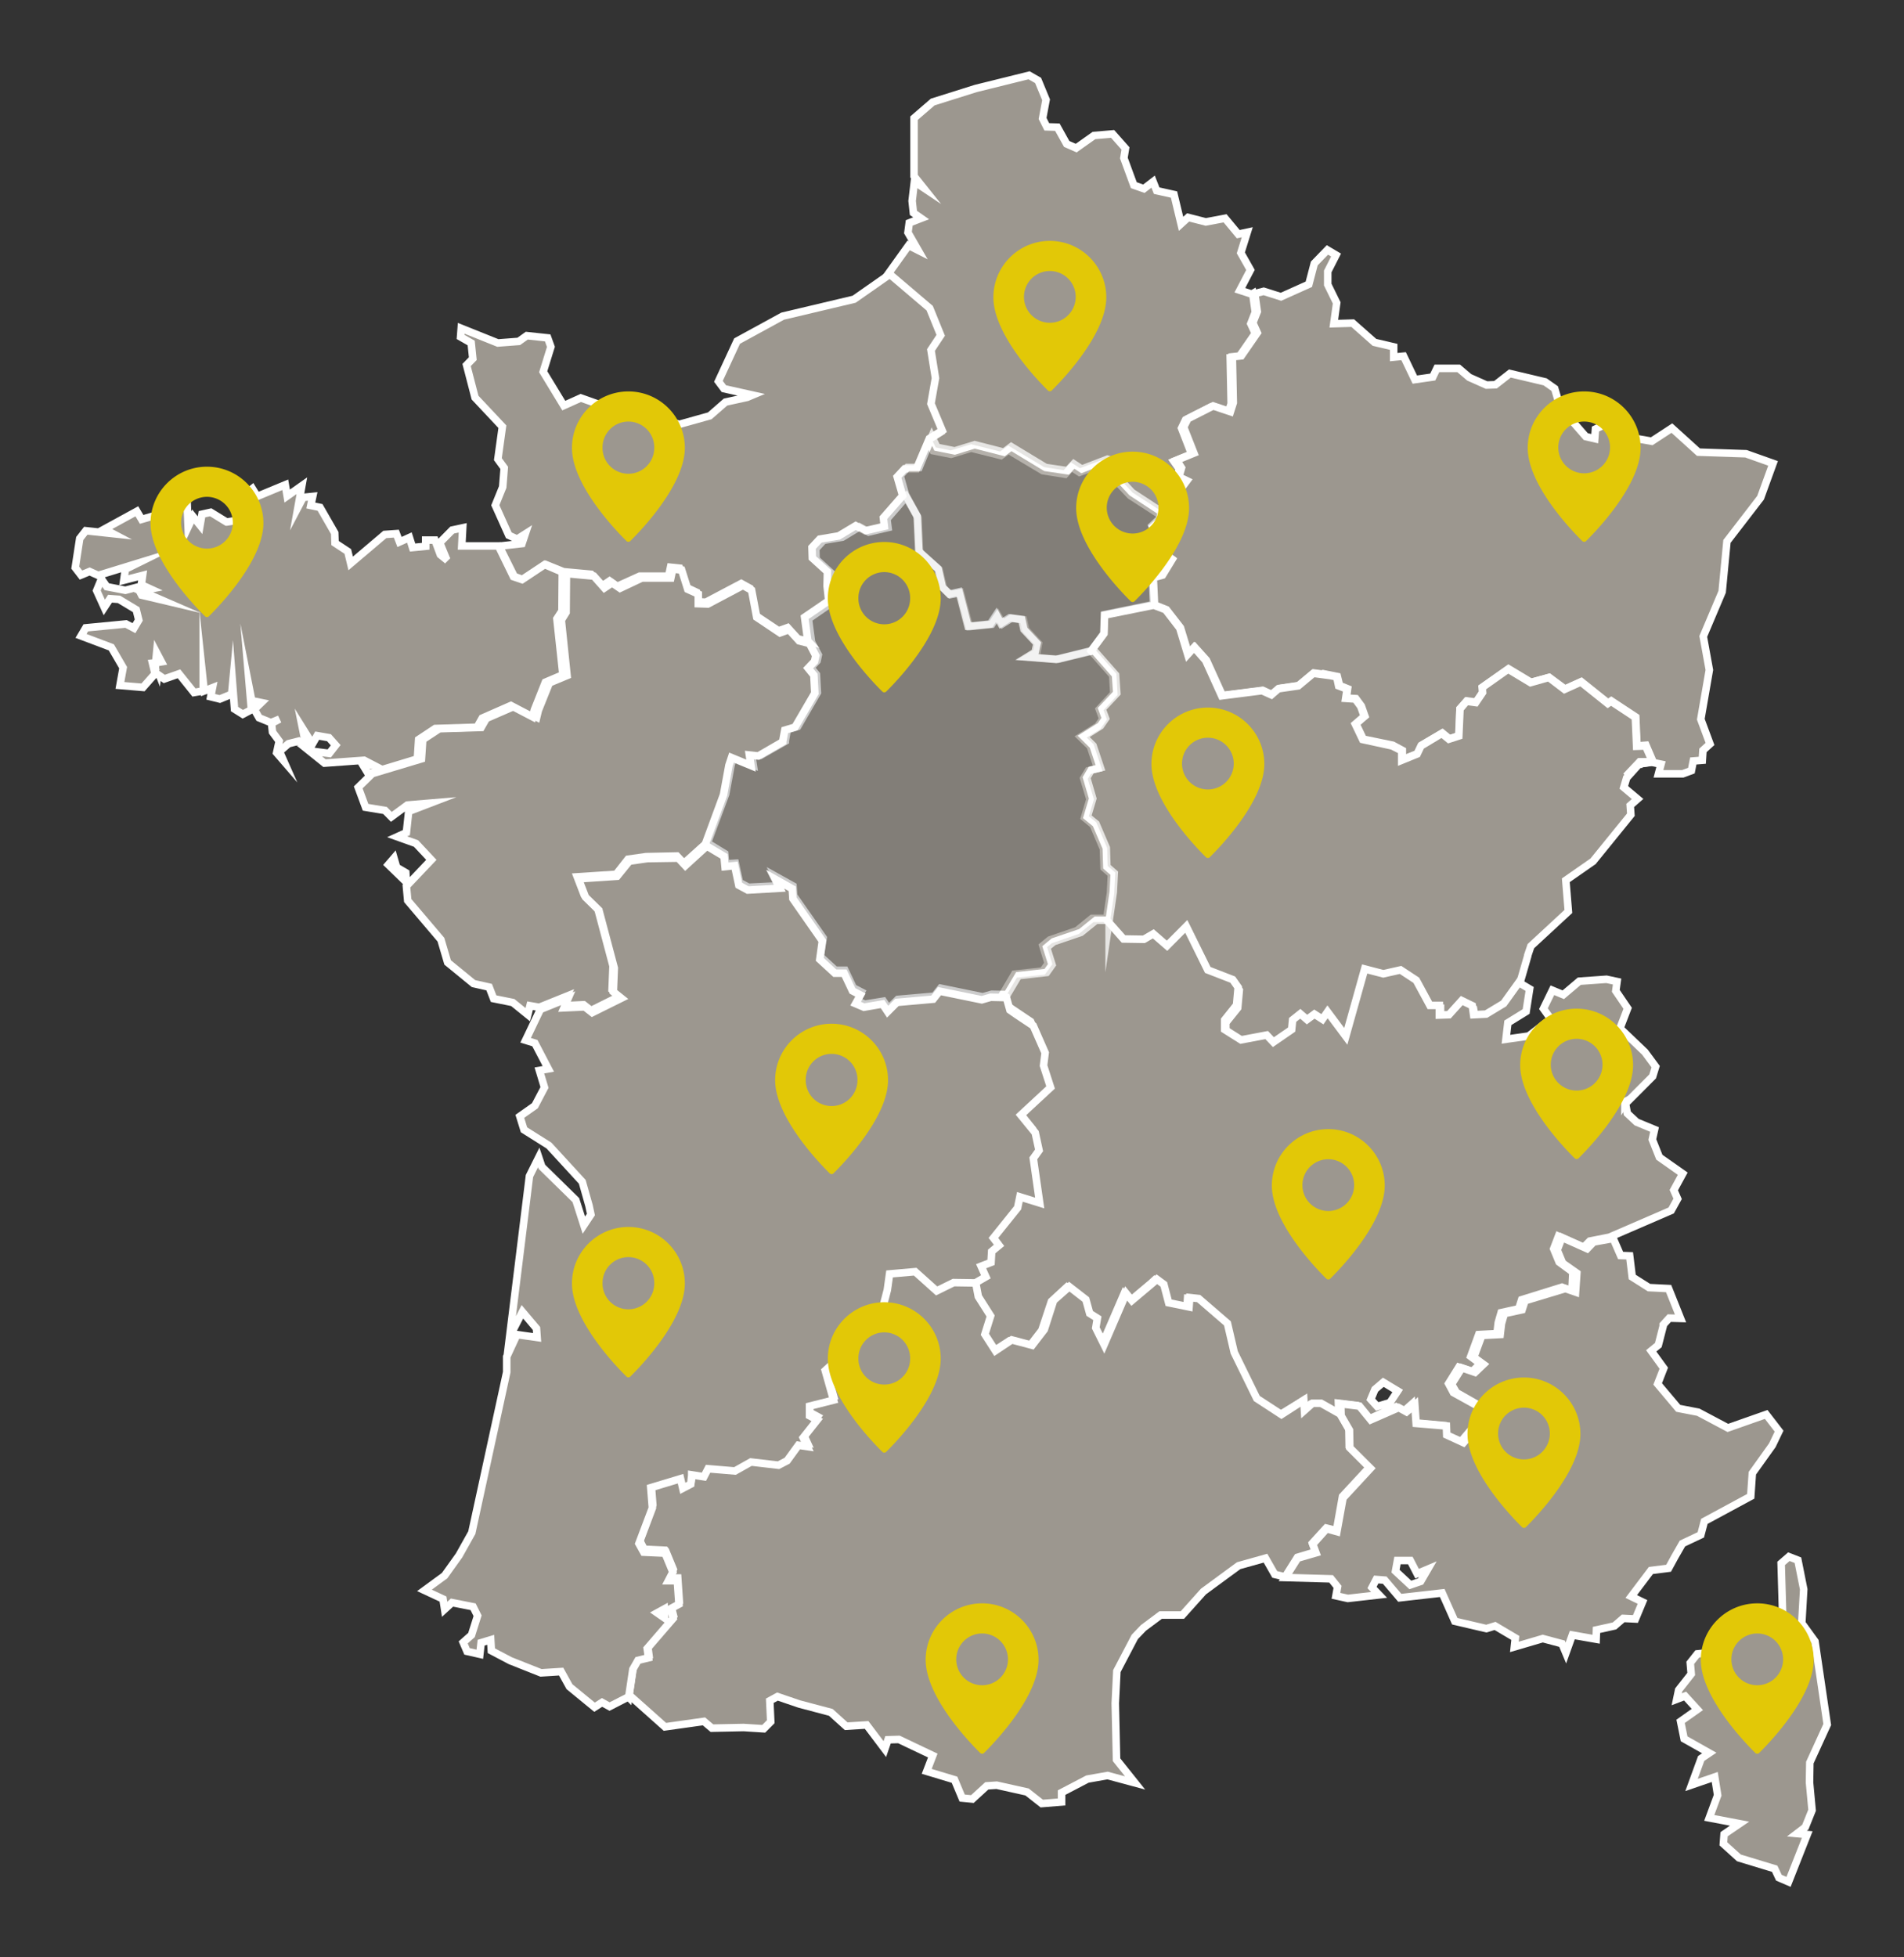 <svg xmlns="http://www.w3.org/2000/svg" width="253" height="260"><rect width="100%" height="100%" fill="#333333" stroke="none"/><g clip-path="url(#clip-5F2F9690-920F-4385-B010-D548E3228D96)"><path fill="#9c978f" d="M124.788 44.637l-1.28 1.97.597 3.768-.597 3.425L125 57.396l-1.706 1.07.706 1.414 2.368.47 2.69-.813 3.942.985 1-.728 4.579 2.74 2.946.466.854-.937 1.067.685 3.458-1.284 1.153.3.726 1.07-.256 1.242 1.665 1.755 3.97 2.569 3.245-4.4-1.067-.481.384-1.199-.724-1.027 2.346-.942L157 56.883l.535-1.113 3.373-1.713 2.306.77.384-1.198-.128-6.123 1.195-.128 2.135-3.083-.598-1.295.598-1.53-.342-2.47-.128.072-1.58-.514 1.41-2.698-1.281-2.269.854-2.74-1.196.257-1.75-2.108-2.562.481-2.348-.6-.94.857-.937-3.896-2.307-.514-.47-1.199-1.223.942-1.339-.47L149.338 21l.213-1.281-1.707-1.927-2.477.208L143 19.676l-1.262-.556-1.238-2.227-1.409-.043-.555-1.113.464-2.483-1.062-2.569-1.195-.685-7.087 1.755-5.721 1.799-2.477 2.14v7.707l1.196 1.499-1.153-.77-.299 2.568.17 1.584 1.026.718-1.58.61-.17 1.284L122 33.249l-1.268-.643L118 36.417 123.337 41z"/><path fill="none" stroke="#fff" stroke-miterlimit="20" d="M124.788 44.637v0l-1.28 1.97v0l.597 3.768v0l-.597 3.425v0L125 57.396v0l-1.706 1.07v0L124 59.88v0l2.368.47v0l2.69-.813v0l3.942.985v0l1-.728v0l4.579 2.74v0l2.946.466v0l.854-.937v0l1.067.685v0l3.458-1.284v0l1.153.3v0l.726 1.07v0l-.256 1.242v0l1.665 1.755v0l3.97 2.569v0l3.245-4.4v0l-1.067-.481v0l.384-1.199v0L156 61.293v0l2.346-.942v0L157 56.883v0l.535-1.113v0l3.373-1.713v0l2.306.77v0l.384-1.198v0l-.128-6.123v0l1.195-.128v0l2.135-3.083v0L166.202 43v0l.598-1.53v0l-.342-2.47v0l-.128.072v0l-1.58-.514v0l1.41-2.698v0l-1.281-2.269v0l.854-2.74v0l-1.196.257v0L162.787 29v0l-2.562.481v0l-2.348-.6v0l-.94.857v0L156 25.842v0l-2.307-.514v0l-.47-1.199v0l-1.223.942v0l-1.339-.47v0L149.338 21v0l.213-1.281v0l-1.707-1.927v0l-2.477.208v0L143 19.676v0l-1.262-.556v0l-1.238-2.227v0l-1.409-.043v0l-.555-1.113v0l.464-2.483v0l-1.062-2.569v0L136.743 10v0l-7.087 1.755v0l-5.721 1.799v0l-2.477 2.14v7.707l1.196 1.499v0l-1.153-.77v0l-.299 2.568v0l.17 1.584v0l1.026.718v0l-1.58.61v0l-.17 1.284v0L122 33.249v0l-1.268-.643v0L118 36.417v0L123.337 41v0z"/><path fill="#9c978f" d="M166.472 42.88l.596 1.323-2.127 3.07-1.191.128.128 6.099-.383 1.194-2.297-.767-3.361 1.705-.553 1.11 1.361 3.454-2.297.938.652 1.023-.354 1.195 1.063.511-3.233 4.35-.213.853L153.2 70l1.489 3.587 1.063.725-1.276 2.09-1.233.34.17 3.626L155 81l1.858 2.396 1.064 3.497.85-.893 1.532 1.703 2.127 4.691 5.36-.682 1.209.554 1-.81 2.598-.384 2-1.663 1.616.213v-.043l1.49.299.296 1.194 1.064.427-.17 1.236 1.276.086.724.98.468 1.323-1.192 1.023.979 2.047 3.913.806 1.277.687v1.237l2.042-.81.51-1.114 2.765-1.616.936.767 1.319-.426.089-3.582.932-1.024 1.233.17.936-1.364-.101-.64 3.462-2.43 2.978 1.79 2.425-.645 2.084 1.541 2.17-.98 3.573 2.857.425-.299 3.233 2.132.17 3.839 1.192-.09.935 2.18-1.647.213-.054.085 1.531-.213 1.234.255-.34 1.28h3.233l1.148-.426.248-1.28 1.199-.094.085-1.313.936-.853L226 95.55l1.135-6.55-.809-4.453 2.51-5.928.638-6.695 4.467-5.8 1.659-4.564-3.6-1.28-6.312-.212-3.53-3.199-2.68 1.749-2.936-.512-1.106.554L214.5 57l-1.276-.6L212 57l-.095 1.276-1.19-.276-3.404-3.903-.723-2.473-1.276-.896-4.68-1.109-1.914 1.493-1.191.042-2.297-1.023-1.404-1.194h-2.893l-.553 1.151-2.38.341-1.491-3.113-1.319.128V46.08l-2.552-.597-2.893-2.558-2.51.076.383-2.763-1.191-2.431v-1.749l1.106-2.175-1.149-.682-1.744 1.8-.723 2.763-3.701 1.663-2.297-.725-1.191.299.34 2.388z"/><path fill="none" stroke="#fff" stroke-miterlimit="20" d="M166.472 42.88v0l.596 1.323v0l-2.127 3.07v0l-1.191.128v0l.128 6.099v0l-.383 1.194v0l-2.297-.767v0l-3.361 1.705v0l-.553 1.11v0l1.361 3.454v0l-2.297.938v0l.652 1.023v0l-.354 1.195v0l1.063.511v0l-3.233 4.35v0l-.213.853v0L153.2 70v0l1.489 3.587v0l1.063.725v0l-1.276 2.09v0l-1.233.34v0l.17 3.626v0L155 81v0l1.858 2.396v0l1.064 3.497v0l.85-.893v0l1.532 1.703v0l2.127 4.691v0l5.36-.682v0l1.209.554v0l1-.81v0l2.598-.384v0l2-1.663v0l1.616.213v0-.043 0l1.49.299v0l.296 1.194v0l1.064.427v0l-.17 1.236v0l1.276.086v0l.724.98v0l.468 1.323v0l-1.192 1.023v0l.979 2.047v0l3.913.806v0l1.277.687v1.237l2.042-.81v0l.51-1.114v0l2.765-1.616v0l.936.767v0l1.319-.426v0l.089-3.582v0l.932-1.024v0l1.233.17v0l.936-1.364v0l-.101-.64v0l3.462-2.43v0l2.978 1.79v0l2.425-.645v0l2.084 1.541v0l2.17-.98v0l3.573 2.857v0l.425-.299v0l3.233 2.132v0l.17 3.839v0l1.192-.09v0l.935 2.18v0l-1.647.213v0l-.054.085v0l1.531-.213v0l1.234.255v0l-.34 1.28v0h3.233v0l1.148-.426v0l.248-1.28v0l1.199-.094v0l.085-1.313v0l.936-.853v0L226 95.55v0l1.135-6.55v0l-.809-4.453v0l2.51-5.928v0l.638-6.695v0l4.467-5.8v0l1.659-4.564v0l-3.6-1.28v0l-6.312-.212v0l-3.53-3.199v0l-2.68 1.749v0l-2.936-.512v0l-1.106.554v0L214.5 57v0l-1.276-.6v0L212 57v0l-.095 1.276v0l-1.19-.276v0l-3.404-3.903v0l-.723-2.473v0l-1.276-.896v0l-4.68-1.109v0l-1.914 1.493v0l-1.191.042v0l-2.297-1.023v0l-1.404-1.194v0h-2.893v0l-.553 1.151v0l-2.38.341v0l-1.491-3.113v0l-1.319.128v0-1.365 0l-2.552-.597v0l-2.893-2.558v0l-2.51.076v0l.383-2.763v0l-1.191-2.431v0-1.749 0l1.106-2.175v0l-1.149-.682v0L174.64 35v0l-.723 2.763v0l-3.701 1.663v0l-2.297-.725v0l-1.191.299v0l.34 2.388v0z"/><path fill="#9c978f" d="M219.6 101.233l-.937-2.135-1.192.043-.17-3.842-3.236-2.135-.426.3-3.576-2.861-2.172.982L205.805 90l-2.427.688-2.98-1.793-3.449 2.434L197 92l-.903 1.335-1.234-.17-.863 1.024-.16 3.586-1.319.427-.937-.769-2.767 1.665-.511 1.068-2.044.834v-1.261l-1.262-.64-3.932-.855-.98-2.049 1.193-1.024-.469-1.324-.724-.982-1.277-.085.189-1.238-1.126-.427-.255-1.195-1.49-.299v.043l-1.618-.214-2.001 1.665-2.64.385-.937.81-1.234-.554-5.365.683-2.129-4.696L158.672 86l-.851.932-1.065-3.501L154.883 81l-1.575-.6-6.557 1.323-.085 2.476L145 86.462l2.858 3.245.142 2.433-1.93 2.092.468 1.28-.681.982-2.257 1.409 1.277 1.238.98 2.946-1.235.299-.622 1.024.835 2.775-.724 2.433 1.15.94 1.362 3.201.085 2.519.98.854-.128 2.518-.56 3.8 2.433 2.69 2.725.042 1.235-.726 1.83 1.544 2.555-2.526 2.853 5.764 3.369 1.28.676 1.025-.213 2.348-1.576 1.964v1.28l2.172 1.366 3.406-.64.894.94 2.427-1.666.128-1.28 1.022-.855.894.812.979-.726 1.064.683.682-.982L179 138l2.494-8.89 2.506.64 2.262-.512 2.086 1.366 1.789 3.33h1.277v1.28l1.277-.043 1.703-1.878 1.405.707.201 1.171 1.63-.085 2.37-1.409 2-2.775-.112-.042L203 127v-.068l.42-1.238 4.982-4.61-.34-4.141 3.619-2.519 5.024-6.19-.085-1.234.979-.858-1.831-1.537.383-1.28.085-.086 1.533-1.707h.128l.042-.086z"/><path fill="none" stroke="#fff" stroke-miterlimit="20" d="M219.6 101.233v0l-.937-2.135v0l-1.192.043v0l-.17-3.842v0l-3.236-2.135v0l-.426.3v0l-3.576-2.861v0l-2.172.982v0L205.805 90v0l-2.427.688v0l-2.98-1.793v0l-3.449 2.434v0L197 92v0l-.903 1.335v0l-1.234-.17v0L194 94.188v0l-.16 3.586v0l-1.319.427v0l-.937-.769v0l-2.767 1.665v0l-.511 1.068v0l-2.044.834v0-1.261 0l-1.262-.64v0l-3.932-.855v0l-.98-2.049v0l1.193-1.024v0l-.469-1.324v0l-.724-.982v0l-1.277-.085v0l.189-1.238v0l-1.126-.427v0l-.255-1.195v0l-1.49-.299v.043l-1.618-.214v0l-2.001 1.665v0l-2.64.385v0l-.937.81v0l-1.234-.554v0l-5.365.683v0l-2.129-4.696v0L158.672 86v0l-.851.932v0l-1.065-3.501v0L154.883 81v0l-1.575-.6v0l-6.557 1.323v0l-.085 2.476v0L145 86.462v0l2.858 3.245v0L148 92.14v0l-1.93 2.092v0l.468 1.28v0l-.681.982v0l-2.257 1.409v0l1.277 1.238v0l.98 2.946v0l-1.235.299v0L144 103.41v0l.835 2.775v0l-.724 2.433v0l1.15.94v0l1.362 3.201v0l.085 2.519v0l.98.854v0l-.128 2.518v0l-.56 3.8v0l2.433 2.69v0l2.725.042v0l1.235-.726v0l1.83 1.544v0l2.555-2.526v0l2.853 5.764v0l3.369 1.28v0l.676 1.025v0l-.213 2.348v0l-1.576 1.964v1.28l2.172 1.366v0l3.406-.64v0l.894.94v0l2.427-1.666v0l.128-1.28v0l1.022-.855v0l.894.812v0l.979-.726v0l1.064.683v0l.682-.982v0L179 138v0l2.494-8.89v0l2.506.64v0l2.262-.512v0l2.086 1.366v0l1.789 3.33v0h1.277v1.28l1.277-.043v0l1.703-1.878v0l1.405.707v0l.201 1.171v0l1.63-.085v0l2.37-1.409v0l2-2.775v0l-.112-.042v0L203 127v0-.068 0l.42-1.238v0l4.982-4.61v0l-.34-4.141v0l3.619-2.519v0l5.024-6.19v0L216.62 107v0l.979-.858v0l-1.831-1.537v0l.383-1.28v0l.085-.086v0l1.533-1.707v0h.128v0l.042-.086v0z"/><path fill="#9c978f" d="M216.4 102.761l.041.04L218 101.2h-.123z"/><path fill="none" stroke="#fff" stroke-miterlimit="20" d="M216.4 102.761v0l.041.04v0L218 101.2v0h-.123v0z"/><path fill="#9c978f" d="M100.347 52.56L99.6 53l.8-.44z"/><path fill="none" stroke="#fff" stroke-miterlimit="20" d="M100.347 52.56v0L99.6 53v0l.8-.44v0z"/><path fill="#9c978f" d="M20.533 86.8l-.133 1.6.8-.155z"/><path fill="none" stroke="#fff" stroke-miterlimit="20" d="M20.533 86.8v0l-.133 1.6v0l.8-.155v0z"/><path fill="#9c978f" d="M20.4 87.653L21 89.2l.2-1.6z"/><path fill="none" stroke="#fff" stroke-miterlimit="20" d="M20.4 87.653v0L21 89.2v0l.2-1.6v0z"/><path fill="#9c978f" d="M69.488 77l3.034-2 2.35.95 3.674.339L80 77.859l1-.68 1 .722 3-1.358h3.842l.257-1.188 1.196.127.812 2.518 1.41.665v1.273l1.281.062 4.7-2.48 1.153.636.684 3.564 3.119 2.08 1.196-.425 1.35 1.486 1.384.339-.042-.043-.428-3.157 3.205-2.19-.214-1.951.043-1.91-2.008-1.824-.043-1.4 1.025-1.104 2.521-.424 2.264-1.358 1.24.679 2.563-.594-.128-1.146 2.563-2.928-.726-2.504.982-1.06h1.581l1.71-4.032 1.708-1.06-1.495-3.566.598-3.394-.598-3.734L125 44.547l-1.466-3.607-5.34-4.54-.086.127-4.614 3.225L104 42l-6.058 3.311-2.478 5.347.727.976 3.809.849-.605.254-.086.043-2.905.636-2.093 1.825-4.102 1.146-3.631-1.528-5.34-.552-4.06-1.442-2.264 1.018-2.734-4.498 1.025-3.31-.427-1.188L70 44.59l-1.067.764-2.777.212-4.87-1.952-.086 1.146 1.41.806.213 2.08-.823.848 1.123 4.328 3.631 3.862L66.156 61 67 62.158l-.203 2.546-.983 2.419 1.795 3.989 1.11.509 1.068-.68-.427 1.274-3.033.34 2.008 4.03z"/><path fill="none" stroke="#fff" stroke-miterlimit="20" d="M69.488 77v0l3.034-2v0l2.35.95v0l3.674.339v0L80 77.859v0l1-.68v0l1 .722v0l3-1.358v0h3.842v0l.257-1.188v0l1.196.127v0L91.107 78v0l1.41.665v1.273l1.281.062v0l4.7-2.48v0l1.153.636v0l.684 3.564v0l3.119 2.08v0l1.196-.425v0l1.35 1.486v0l1.384.339v0l-.042-.043v0L106.914 82v0l3.205-2.19v0l-.214-1.951v0l.043-1.91v0l-2.008-1.824v0l-.043-1.4v0l1.025-1.104v0l2.521-.424v0l2.264-1.358v0l1.24.679v0l2.563-.594v0l-.128-1.146v0l2.563-2.928v0l-.726-2.504v0l.982-1.06v0h1.581v0l1.71-4.032v0l1.708-1.06v0l-1.495-3.566v0l.598-3.394v0l-.598-3.734v0L125 44.547v0l-1.466-3.607v0l-5.34-4.54v0l-.086.127v0l-4.614 3.225v0L104 42v0l-6.058 3.311v0l-2.478 5.347v0l.727.976v0l3.809.849v0l-.605.254v0l-.086.043v0l-2.905.636v0l-2.093 1.825v0l-4.102 1.146v0l-3.631-1.528v0l-5.34-.552v0l-4.06-1.442v0l-2.264 1.018v0l-2.734-4.498v0l1.025-3.31v0l-.427-1.188v0L70 44.59v0l-1.067.764v0l-2.777.212v0l-4.87-1.952v0L61.2 44.76v0l1.41.806v0l.213 2.08v0l-.823.848v0l1.123 4.328v0l3.631 3.862v0L66.156 61v0L67 62.158v0l-.203 2.546v0l-.983 2.419v0l1.795 3.989v0l1.11.509v0l1.068-.68v0l-.427 1.274v0l-3.033.34v0l2.008 4.03v0z"/><path fill="#9c978f" d="M184.7 186.332l-1.7.514-.854-.942.553-1.328 1.107-.942 1.915 1.156zm12.768-51.611l-1.66.085-.17-1.199-1.405-.685-1.702 1.884-1.277.043v-1.285H190l-1.81-3.34-2.086-1.371-2.298.514-2.469-.643-2.511 8.952-2.426-3.255-.681.985-1.064-.685-.979.728-.894-.771-1.021.814-.128 1.285-2.426 1.67-.894-.942-3.404.642-2.171-1.37v-1.285l1.575-1.97.213-2.356-.724-1.028-3.32-1.285-2.851-5.782-2.554 2.57-1.83-1.585-1.247.728-2.711-.043-2.426-2.741h-1.745l-2 1.628-3.618 1.242-.937.77.724 2.36-.724 1-3.745.41-1.49 2.527h.043l.468 1.67c1.022.728 2.086 1.393 3.107 2.099l1.575 3.598-.213 1.696.936 2.93-3.958 3.683 1.915 2.387.511 2.324-.766 1.071.851 5.953-2.638-.856-.298 1.508-3.235 4 .766 1-.979.816-.085 1.456-1.328.514.647 1.413-1.404.801h-.043l.426 2.369 1.66 2.57-.767 2.441 1.405 2.184 2.17-1.413 2.724.685 1.618-2.098 1.277-3.855 2.042-1.883 2.245 1.754.48 1.842 1.02.643-.212 1.285 1.107 2.227 2.936-6.81.766.942 2.852-2.399.468-.428.936.685.647 2.442 2.716.557.085-1.242 1.199.128 3.823 3.298.894 3.855 2.98 6.125L170 188l3-1.84.08 1.328 1.064-.942h1.15L177.89 188l-.043-1.582 2.469.3 1.49 1.841 3.702-1.67 1.021.6 1.065-.943.212 2.454 4.001.373.043 1.2 2.213 1.027 1.787-2.099h1.022l.425-.128.086-2.013-4.257-2.36-.638-1.195 1.362-2.185 1.788.6 1.064-1.07-1.277-.943 1.064-2.913 2.426-.128.17-1.456.383-1.328 2.34-.514.384-1.2 5.363-1.668 1.319.512L209 169l-1.828-1.342-.724-1.756.638-1.67 3.32 1.498.851-.856 2.597-.514 8.214-3.555.851-1.542-.51-1.157 1.191-2.184-3.107-2.184-.936-2.356.298-1.328-2.384-.985-1.234-1.156-.237-1.285v-.086l.11-.043L219.6 143l.4-1.298-1.422-1.927-3.32-3.17 1.022-2.655-1.575-2.313.17-1.242-1.404-.3-3.618.257-2.128 1.799-1.447-.6-1.192 2.449.979 1.363-2.937 2.27-3.022.429.256-2.185 2.426-1.499.468-2.998-1.447-.857-2 2.784z"/><path fill="none" stroke="#fff" stroke-miterlimit="20" d="M184.7 186.332l-1.7.514-.854-.942.553-1.328 1.107-.942 1.915 1.156zm12.768-51.611l-1.66.085-.17-1.199-1.405-.685-1.702 1.884-1.277.043v-1.285H190l-1.81-3.34-2.086-1.371-2.298.514-2.469-.643-2.511 8.952-2.426-3.255-.681.985-1.064-.685-.979.728-.894-.771-1.021.814-.128 1.285-2.426 1.67-.894-.942-3.404.642-2.171-1.37v-1.285l1.575-1.97.213-2.356-.724-1.028-3.32-1.285-2.851-5.782-2.554 2.57-1.83-1.585-1.247.728-2.711-.043-2.426-2.741h-1.745l-2 1.628-3.618 1.242-.937.77.724 2.36-.724 1-3.745.41-1.49 2.527h.043l.468 1.67c1.022.728 2.086 1.393 3.107 2.099l1.575 3.598-.213 1.696.936 2.93-3.958 3.683 1.915 2.387.511 2.324-.766 1.071.851 5.953-2.638-.856-.298 1.508-3.235 4 .766 1-.979.816-.085 1.456-1.328.514.647 1.413-1.404.801h-.043l.426 2.369 1.66 2.57-.767 2.441 1.405 2.184 2.17-1.413 2.724.685 1.618-2.098 1.277-3.855 2.042-1.883 2.245 1.754.48 1.842 1.02.643-.212 1.285 1.107 2.227 2.936-6.81.766.942 2.852-2.399.468-.428.936.685.647 2.442 2.716.557.085-1.242 1.199.128 3.823 3.298.894 3.855 2.98 6.125L170 188l3-1.84.08 1.328 1.064-.942h1.15L177.89 188l-.043-1.582 2.469.3 1.49 1.841 3.702-1.67 1.021.6 1.065-.943.212 2.454 4.001.373.043 1.2 2.213 1.027 1.787-2.099h1.022l.425-.128.086-2.013-4.257-2.36-.638-1.195 1.362-2.185 1.788.6 1.064-1.07-1.277-.943 1.064-2.913 2.426-.128.17-1.456.383-1.328 2.34-.514.384-1.2 5.363-1.668 1.319.512L209 169l-1.828-1.342-.724-1.756.638-1.67 3.32 1.498.851-.856 2.597-.514 8.214-3.555.851-1.542-.51-1.157 1.191-2.184-3.107-2.184-.936-2.356.298-1.328-2.384-.985-1.234-1.156-.237-1.285v-.086l.11-.043L219.6 143l.4-1.298-1.422-1.927-3.32-3.17 1.022-2.655-1.575-2.313.17-1.242-1.404-.3-3.618.257-2.128 1.799-1.447-.6-1.192 2.449.979 1.363-2.937 2.27-3.022.429.256-2.185 2.426-1.499.468-2.998-1.447-.857-2 2.784z"/><path fill="#9c978f" d="M133.56 132h.08-.08z"/><path fill="none" stroke="#fff" stroke-miterlimit="20" d="M133.56 132v0h.08v0h-.08v0z"/><path fill="#9c978f" d="M220.72 176.12l.16-.24-.16.12z"/><path fill="none" stroke="#fff" stroke-miterlimit="20" d="M220.72 176.12v0l.16-.24v0l-.16.12v0z"/><path fill="#9c978f" d="M215.92 146.52l.16-.24-.16.08z"/><path fill="none" stroke="#fff" stroke-miterlimit="20" d="M215.92 146.52v0l.16-.24v0l-.16.08v0z"/><g opacity=".75"><path fill="#9c978f" d="M139.07 129.191l.725-1.02-.724-2.299.929-.766 3.629-1.234 2.002-1.617h1.747v.043l.553-3.787.128-2.511-.98-.851-.079-2.51-1.369-3.192-1.15-.936.724-2.426-.81-2.766.605-1.021 1.227-.298-.98-2.936L144 97.83l2.227-1.404.682-.98-.469-1.276 1.96-2.085-.17-2.425-2.855-3.234-4.77 1.148-3.877-.297 1.065-.639.207-1.149-1.698-1.83L136 82.34l-1.615-.212-1.15.723-.64-1.106-.809 1.191-2.94.298h-.042l-1.193-4.51-1.32.276-.938-.915-.553-2.383-2.599-2.298L122 68.81 120.412 66l-2.556 2.936.144 1.15-2.572.595-1.236-.681-2.257 1.362-2.514.425-1.022 1.107.042 1.404 2.003 1.83L110.4 78l.213 2-3.195 2.213.426 3.149.042.042.853 1.596-.17.787-.853.894.767.936.128 2.383L106 96.51l-1.393.426-.255 1.49v.042l-3.28 1.872-1.193-.127.213 1.404-2.599-1.064-.34 1.021-.725 3.915L94 112l2.3 1.404.128 1.362 1.278-.085.554 2.553 1.193.638 4.26-.212-.64-1.234 2.301 1.276.085 1.298 3.92 5.596-.38 2.468 2 1.83h1.276l1.108 2.34 1.065.553-.64 1.15 1.108.467 2.471-.404.682 1 1.235-1.234 4.857-.426.839-1.063 5.593 1.149 1.193-.34 2.045.042 1.49-2.511z"/><path fill="none" stroke="#fff" stroke-miterlimit="20" d="M139.07 129.191v0l.725-1.02v0l-.724-2.299v0l.929-.766v0l3.629-1.234v0l2.002-1.617v0h1.747v.043l.553-3.787v0l.128-2.511v0l-.98-.851v0l-.079-2.51v0l-1.369-3.192v0l-1.15-.936v0l.724-2.426v0l-.81-2.766v0l.605-1.021v0l1.227-.298v0l-.98-2.936v0L144 97.83v0l2.227-1.404v0l.682-.98v0l-.469-1.276v0l1.96-2.085v0l-.17-2.425v0l-2.855-3.234v0l-4.77 1.148v0l-3.877-.297v0l1.065-.639v0L138 85.49v0l-1.698-1.83v0L136 82.34v0l-1.615-.212v0l-1.15.723v0l-.64-1.106v0l-.809 1.191v0l-2.94.298v0h-.042v0l-1.193-4.51v0l-1.32.276v0l-.938-.915v0l-.553-2.383v0l-2.599-2.298v0L122 68.81v0L120.412 66v0l-2.556 2.936v0l.144 1.15v0l-2.572.595v0L114.192 70v0l-2.257 1.362v0l-2.514.425v0l-1.022 1.107v0l.042 1.404v0l2.003 1.83v0L110.4 78v0l.213 2v0l-3.195 2.213v0l.426 3.149v0l.042.042v0L108.74 87v0l-.17.787v0l-.853.894v0l.767.936v0l.128 2.383v0L106 96.51v0l-1.393.426v0l-.255 1.49v.042l-3.28 1.872v0l-1.193-.127v0l.213 1.404v0l-2.599-1.064v0l-.34 1.021v0l-.725 3.915v0L94 112v0l2.3 1.404v0l.128 1.362v0l1.278-.085v0l.554 2.553v0l1.193.638v0l4.26-.212v0l-.64-1.234v0l2.301 1.276v0l.085 1.298v0l3.92 5.596v0l-.38 2.468v0l2 1.83v0h1.276v0l1.108 2.34v0l1.065.553v0l-.64 1.15v0l1.108.467v0l2.471-.404v0l.682 1v0l1.235-1.234v0l4.857-.426v0l.839-1.063v0l5.593 1.149v0l1.193-.34v0l2.045.042v0l1.49-2.511v0z"/></g><g opacity=".75"><path fill="#9c978f" d="M122.09 73.231l2.574 2.33.55 2.439.928.927 1.308-.302 1.182 4.574h.042l2.912-.302.802-1.208.612 1.122 1.16-.734 1.604.216.296 1.337 1.73 1.856-.253 1.165-1.055.647 3.84.302L145 86.435l1.695-2.287.084-2.502 6.5-1.338-.169-3.668 1.224-.345 1.266-2.114-1.055-.734-1.477-3.581 1.055-.992.21-.874-3.924-2.578-1.646-1.77.237-1.25-.701-1.08-1.14-.322-3.418 1.315-1.055-.69-.844.906-2.913-.432-4.558-2.761-.97.733-3.883-.992-2.659.82-2.363-.475L123.82 58l-1.688 4.1h-1.561l-.97 1.078.717 2.546 1.561 2.848z"/><path fill="none" stroke="#fff" stroke-miterlimit="20" d="M122.09 73.231v0l2.574 2.33v0l.55 2.439v0l.928.927v0l1.308-.302v0l1.182 4.574v0h.042v0l2.912-.302v0l.802-1.208v0L133 82.81v0l1.16-.734v0l1.604.216v0l.296 1.337v0l1.73 1.856v0l-.253 1.165v0l-1.055.647v0l3.84.302v0L145 86.435v0l1.695-2.287v0l.084-2.502v0l6.5-1.338v0l-.169-3.668v0l1.224-.345v0l1.266-2.114v0l-1.055-.734v0l-1.477-3.581v0l1.055-.992v0l.21-.874v0l-3.924-2.578v0l-1.646-1.77v0l.237-1.25v0l-.701-1.08v0l-1.14-.322v0l-3.418 1.315v0l-1.055-.69v0l-.844.906v0l-2.913-.432v0l-4.558-2.761v0l-.97.733v0l-3.883-.992v0l-2.659.82v0l-2.363-.475v0L123.82 58v0l-1.688 4.1v0h-1.561v0l-.97 1.078v0l.717 2.546v0l1.561 2.848v0z"/></g><path fill="#9c978f" d="M240.787 240.485l-.342-3.696.042-2.633 2.313-5.055-1.627-11.044-1.756-2.422.257-4.502-.771-3.866-1.2-.467-1.027.892.214 7.391-3.683-.594-1.542 2.08-4.582 1.827-.343 1.19-1.2.127-.941 1.19.128 1.486-1.67 2.124-.257 1.232 1.113-.425 1.628 1.784-2.227 1.572.471 2.324 3.34 1.881-1.07.722-1.285 3.526 3.083-1.062.386 2.422-1.114 3.015 4.026.765-2.056 1.402-.095 1.274 2.066 1.87 4.753 1.443.557 1.19 1.285.552 2.484-6.287-1.37-.127 1.113-.85z"/><path fill="none" stroke="#fff" stroke-miterlimit="20" d="M240.787 240.485v0l-.342-3.696v0l.042-2.633v0l2.313-5.055v0l-1.627-11.044v0l-1.756-2.422v0l.257-4.502v0l-.771-3.866v0l-1.2-.467v0l-1.027.892v0l.214 7.391v0l-3.683-.594v0l-1.542 2.08v0l-4.582 1.827v0l-.343 1.19v0l-1.2.127v0l-.941 1.19v0l.128 1.486v0l-1.67 2.124v0l-.257 1.232v0l1.113-.425v0l1.628 1.784v0l-2.227 1.572v0l.471 2.324v0l3.34 1.881v0l-1.07.722v0l-1.285 3.526v0l3.083-1.062v0l.386 2.422v0l-1.114 3.015v0l4.026.765v0l-2.056 1.402v0l-.095 1.274v0l2.066 1.87v0l4.753 1.443v0l.557 1.19v0l1.285.552v0l2.484-6.287v0l-1.37-.127v0l1.113-.85v0z"/><path fill="#9c978f" d="M53.921 115.936l-1.22-.711-.353-1.225-.748.87 2.4 2.33z"/><path fill="none" stroke="#fff" stroke-miterlimit="20" d="M53.921 115.936v0l-1.22-.711v0L52.349 114v0l-.748.87v0l2.4 2.33v0z"/><path fill="#9c978f" d="M174.823 206.162l-.425-1.162 1.826-2 1.36.336.806-4.538 3.61-3.896-2.718-2.74-.042-2.355-1.105-1.927-2.59-1.455h-1.147l-1.062.942-.085-1.367-2.972 1.923-3.279-2.14-3-6.123-.899-3.853-3.822-3.297-1.189-.128-.09 1.241-2.713-.556-.637-2.44-.934-.686-.467.428-2.846 2.398-.764-.942-2.93 6.808-1.105-2.227.213-1.284-1.02-.642-.51-1.841-2.208-1.713-2.079 1.841-1.233 3.853-1.614 2.098-2.718-.718-2.166 1.446-1.401-2.184.764-2.44-1.632-2.569-.449-2.355-2.845-.042-2.251 1.144-2.846-2.6-3.397.3-.297 2.14-.595 2.312-1.91 1.37.254 1.478-2.59 1.52-1.954 2.74-1.444 1.327 1.104 3.939-3.185.813v1.285l1.02.556-1.87 2.355.553 1.199-1.19-.129-1.486 2.013-1.147.6-3.652-.43L97.7 195l-3.568-.312-.552 1.07-1.58-.257v.043l-.161 1.199-1.062.557-.297-1.3-3.95 1.214.213 2.697L85 204.664l.596 1.156 2.803.128.042.052 1.02 2.474-.595 1.156h1.19l.212 3.126-1.105.599.34 1.327-3.44 3.94.17 1.284-1.401.342-.68 1.199-.552 3.725 4.757 4.238 5.18-.728 1.062.9 4.205-.086 2.675.171.935-.942-.128-2.783 1.02-.556 2.887.984 4.205 1.114 2.038 1.84 2.718-.17 2.421 3.21.425-1.241 1.444-.043 4.501 2.14-.807 2.099 3.695 1.113 1.02 2.44 1.358.128 1.912-1.755 1.316-.085 4.035.899 1.953 1.541 2.633-.214v-1.242l3.44-1.798 2.676-.47 3.652.984-2.463-3.083-.17-7.492.212-4.285 2.379-4.535 1.104-1.156.042-.043 2.293-1.712h2.888l2.803-3.126 4.672-3.428 3.567-1 1.232 2.16 1.274.299h.127l1.614-2.57z"/><path fill="none" stroke="#fff" stroke-miterlimit="20" d="M174.823 206.162v0l-.425-1.162v0l1.826-2v0l1.36.336v0l.806-4.538v0l3.61-3.896v0l-2.718-2.74v0l-.042-2.355v0l-1.105-1.927v0l-2.59-1.455v0h-1.147v0l-1.062.942v0l-.085-1.367v0l-2.972 1.923v0l-3.279-2.14v0l-3-6.123v0l-.899-3.853v0l-3.822-3.297v0l-1.189-.128v0l-.09 1.241v0l-2.713-.556v0l-.637-2.44v0l-.934-.686v0l-.467.428v0l-2.846 2.398v0l-.764-.942v0l-2.93 6.808v0l-1.105-2.227v0l.213-1.284v0l-1.02-.642v0l-.51-1.841v0l-2.208-1.713v0L140 172.767v0l-1.233 3.853v0l-1.614 2.098v0l-2.718-.718v0l-2.166 1.446v0l-1.401-2.184v0l.764-2.44v0L130 172.253v0l-.449-2.355v0l-2.845-.042v0L124.455 171v0l-2.846-2.6v0l-3.397.3v0l-.297 2.14v0l-.595 2.312v0l-1.91 1.37v0l.254 1.478v0l-2.59 1.52v0l-1.954 2.74v0l-1.444 1.327v0l1.104 3.939v0l-3.185.813v1.285l1.02.556v0l-1.87 2.355v0l.553 1.199v0l-1.19-.129v0l-1.486 2.013v0l-1.147.6v0l-3.652-.43v0L97.7 195v0l-3.568-.312v0l-.552 1.07v0l-1.58-.257v.043l-.161 1.199v0l-1.062.557v0l-.297-1.3v0l-3.95 1.214v0l.213 2.697v0L85 204.664v0l.596 1.156v0l2.803.128v0l.042.052v0l1.02 2.474v0l-.595 1.156v0h1.19v0l.212 3.126v0l-1.105.599v0l.34 1.327v0l-3.44 3.94v0l.17 1.284v0l-1.401.342v0l-.68 1.199v0l-.552 3.725v0l4.757 4.238v0l5.18-.728v0l1.062.9v0l4.205-.086v0l2.675.171v0l.935-.942v0l-.128-2.783v0l1.02-.556v0l2.887.984v0l4.205 1.114v0l2.038 1.84v0l2.718-.17v0l2.421 3.21v0l.425-1.241v0l1.444-.043v0l4.501 2.14v0l-.807 2.099v0l3.695 1.113v0l1.02 2.44v0l1.358.128v0l1.912-1.755v0l1.316-.085v0l4.035.899v0l1.953 1.541v0l2.633-.214v0-1.242 0l3.44-1.798v0l2.676-.47v0l3.652.984v0l-2.463-3.083v0l-.17-7.492v0l.212-4.285v0l2.379-4.535v0l1.104-1.156v0l.042-.043v0l2.293-1.712v0h2.888v0l2.803-3.126v0l4.672-3.428v0l3.567-1v0l1.232 2.16v0l1.274.299v0h.127v0l1.614-2.57v0z"/><path fill="#9c978f" d="M87.565 213.2l-.765.343.8.457z"/><path fill="none" stroke="#fff" stroke-miterlimit="20" d="M87.565 213.2v0l-.765.343v0l.8.457v0z"/><path fill="#9c978f" d="M74.797 133.607l2.758-.127.975.766 3.861-1.916-1.06-.852.127-3.152-2.037-7.666-1.782-1.746-.933-2.428 5.176-.34 1.57-2.002 2.376-.34 4.116-.086.933.98 2.843-2.556 2.418-6.559.721-3.918.34-1.022 2.588 1.065-.212-1.406 1.188.128L104 98.556v-.043l.284-1.513 1.358-.403 2.63-4.515-.127-2.385-.763-.937.848-.894.17-.767-.849-1.618-1.357-.34-1.358-1.492-1.188.426L100.551 82l-.68-3.59-1.145-.638-4.667 2.47-1.273-.042v-1.278l-1.4-.639-.806-2.555-1.188-.128-.255 1.192h-3.86l-2.886 1.363-1.06-.724-1.019.682-1.4-1.576-3.649-.34-.042 5.153-.637 1.022.764 7.368-2.348.98-1.47 3.662-.213.895-2.885-1.491-3.818 1.661-.68 1.192-5.557.17-2.206 1.449-.171 2.555-6.533 1.96-1.867 1.83.976 2.641 2.588.426.836.852 2.134-1.576 3.055-.255-2.885 1.107-.304 2.81-1.224.555 2.504.894 2.036 2.172L54 117.721l.176 1.917 4.413 5.196.891 3.024 3.437 2.81 2.083.47.59 1.532 2.545.512 1.995 1.618.297-1.193 1.23.213 3.691-1.49z"/><path fill="none" stroke="#fff" stroke-miterlimit="20" d="M74.797 133.607v0l2.758-.127v0l.975.766v0l3.861-1.916v0l-1.06-.852v0l.127-3.152v0l-2.037-7.666v0l-1.782-1.746v0l-.933-2.428v0l5.176-.34v0l1.57-2.002v0l2.376-.34v0l4.116-.086v0l.933.98v0l2.843-2.556v0l2.418-6.559v0l.721-3.918v0l.34-1.022v0l2.588 1.065v0l-.212-1.406v0l1.188.128v0L104 98.556v0-.043 0l.284-1.513v0l1.358-.403v0l2.63-4.515v0l-.127-2.385v0l-.763-.937v0l.848-.894v0l.17-.767v0l-.849-1.618v0l-1.357-.34v0l-1.358-1.492v0l-1.188.426v0L100.551 82v0l-.68-3.59v0l-1.145-.638v0l-4.667 2.47v0l-1.273-.042v0-1.278 0l-1.4-.639v0l-.806-2.555v0l-1.188-.128v0l-.255 1.192v0h-3.86v0l-2.886 1.363v0l-1.06-.724v0l-1.019.682v0l-1.4-1.576v0l-3.649-.34v0l-.042 5.153v0l-.637 1.022v0l.764 7.368v0L73 90.72v0l-1.47 3.662v0l-.213.895v0l-2.885-1.491v0l-3.818 1.661v0l-.68 1.192v0l-5.557.17v0l-2.206 1.449v0L56 100.813v0l-6.533 1.96v0l-1.867 1.83v0l.976 2.641v0l2.588.426v0l.836.852v0l2.134-1.576v0l3.055-.255v0l-2.885 1.107v0l-.304 2.81v0l-1.224.555v0l2.504.894v0l2.036 2.172v0L54 117.721v0l.176 1.917v0l4.413 5.196v0l.891 3.024v0l3.437 2.81v0l2.083.47v0l.59 1.532v0l2.545.512v0l1.995 1.618v0l.297-1.193v0l1.23.213v0l3.691-1.49v0z"/><path fill="#9c978f" d="M88.26 213.752l.042 1.194-.978-.682zm-3.489 6.823l1.404-.341L86 219l3.45-4-.34-1.29 1.106-.597L90 210h-1.188l.596-1.15-1.021-2.474-.043-.043-2.807-.128-.638-1.15 1.787-4.734-.213-2.686 3.956-1.194.297 1.28 1.064-.555.127-1.166v-.07l1.617.255.553-1.066 3.573.299 2.127-1.194 3.658.426 1.148-.597 1.489-2.053 1.19.177-.552-1.177 1.871-2.362-1.02-.554v-1.28l3.19-.804-1.106-3.928 1.446-1.322 1.957-2.75 2.594-1.471-.255-1.529 1.914-1.328.596-2.302.298-2.132 3.402-.299 2.85 2.558 2.255-1.108 2.85.042h.042l1.396-.81-.63-1.407 1.318-.511.085-1.45.979-.81-.752-.981 3.219-4.008.298-1.454 2.637.814-.85-5.926.765-1.066-.51-2.345-1.915-2.346 3.956-3.667-.936-2.9.213-1.705-1.574-3.581c-1.02-.683-2.084-1.365-3.105-2.09l-.468-1.662h-.042l-2.042-.043-1.191.341-5.615-1.151-.84 1.066-4.817.426-1.234 1.237-.68-1.024-2.467.427-1.106-.47.638-1.15-1.064-.555-1.106-2.345h-1.233l-2-1.834.341-2.451-3.913-5.607-.085-1.322-2.274-1.28.615 1.209-4.254.241-1.19-.639-.554-2.602-1.276.129-.127-1.365-2.297-1.364-2.85 2.6-.936-1-4.131.063-2.377.341L82 116.408l-5.14.341.936 2.43 1.786 1.749 2.042 7.675-.128 3.155 1.064.853-3.871 1.919-.979-.768-2.764.128.553-1.28-3.701 1.493-1.957 4.094 1.234.383L72.86 142l-1.19.205.68 2.26-1.276 2.43-2 1.407.554 1.79 3.317 2.09L77.37 157l.893 3.156.256 1.193-.936 1.408-1.064-3.326L72 155l-.415-1.24-1.233 2.473-2.637 21.362 1.701-3.326 1.872 2.217.085 1.194-2.68-.384-1.361 2.942v2.047l-4.637 21.32L61 206.632l-1.92 2.686-2.68 1.962 2.467 1.15.213 1.365.978-.895 2.807.554.596 1.194-.808 2.558-1.106.981.51 1.194 1.702.384.17-1.535 1.276-.384.085 1.45 2.51 1.321 4.083 1.62 2.68-.17 1.106 2.004 3.331 2.73 1-.64 1 .554 2.495-1.28.043.043.553-3.71z"/><path fill="none" stroke="#fff" stroke-miterlimit="20" d="M88.26 213.752l.042 1.194-.978-.682zm-3.489 6.823l1.404-.341L86 219l3.45-4-.34-1.29 1.106-.597L90 210h-1.188l.596-1.15-1.021-2.474-.043-.043-2.807-.128-.638-1.15 1.787-4.734-.213-2.686 3.956-1.194.297 1.28 1.064-.555.127-1.166v-.07l1.617.255.553-1.066 3.573.299 2.127-1.194 3.658.426 1.148-.597 1.489-2.053 1.19.177-.552-1.177 1.871-2.362-1.02-.554v-1.28l3.19-.804-1.106-3.928 1.446-1.322 1.957-2.75 2.594-1.471-.255-1.529 1.914-1.328.596-2.302.298-2.132 3.402-.299 2.85 2.558 2.255-1.108 2.85.042h.042l1.396-.81-.63-1.407 1.318-.511.085-1.45.979-.81-.752-.981 3.219-4.008.298-1.454 2.637.814-.85-5.926.765-1.066-.51-2.345-1.915-2.346 3.956-3.667-.936-2.9.213-1.705-1.574-3.581c-1.02-.683-2.084-1.365-3.105-2.09l-.468-1.662h-.042l-2.042-.043-1.191.341-5.615-1.151-.84 1.066-4.817.426-1.234 1.237-.68-1.024-2.467.427-1.106-.47.638-1.15-1.064-.555-1.106-2.345h-1.233l-2-1.834.341-2.451-3.913-5.607-.085-1.322-2.274-1.28.615 1.209-4.254.241-1.19-.639-.554-2.602-1.276.129-.127-1.365-2.297-1.364-2.85 2.6-.936-1-4.131.063-2.377.341L82 116.408l-5.14.341.936 2.43 1.786 1.749 2.042 7.675-.128 3.155 1.064.853-3.871 1.919-.979-.768-2.764.128.553-1.28-3.701 1.493-1.957 4.094 1.234.383L72.86 142l-1.19.205.68 2.26-1.276 2.43-2 1.407.554 1.79 3.317 2.09L77.37 157l.893 3.156.256 1.193-.936 1.408-1.064-3.326L72 155l-.415-1.24-1.233 2.473-2.637 21.362 1.701-3.326 1.872 2.217.085 1.194-2.68-.384-1.361 2.942v2.047l-4.637 21.32L61 206.632l-1.92 2.686-2.68 1.962 2.467 1.15.213 1.365.978-.895 2.807.554.596 1.194-.808 2.558-1.106.981.51 1.194 1.702.384.17-1.535 1.276-.384.085 1.45 2.51 1.321 4.083 1.62 2.68-.17 1.106 2.004 3.331 2.73 1-.64 1 .554 2.495-1.28.043.043.553-3.71z"/><path fill="#9c978f" d="M55.631 98.242l2.206-1.462 5.555-.172.679-1.204 3.816-1.677 2.884 1.505.229-.903 1.468-3.698 2.332-.99-.8-7.439.673-1.032.042-5.17-2.332-1-3.011 2-1.145-.388-1.993-4.085h-4.878l.128-2.408-1.4.301-1.654 1.677.933 2.28.128.128-.128-.129-.848-.688-.72-1.935h-1.23v.817l-1.74.172-.423-1.333-1.315.591-.424-1.107-1.527.107-4.538 3.85-.381-1.592-1.697-1.118-.042-1.333-1.95-3.397-1.23-.258.254-1.204-1.272.13-.679 1.29.509-2.839-1.95 1.376-.255-1.505-3.732 1.548-.636-1.032-1.909 1.548-.127 2.666-1.357.215h-.042L28 68.055l-1.164.258-.254 1.462-.933-1.16L25 70l-.115-2.762L18.821 69l-.636-1.074-4.326 2.365 1.141.602-3.6-.387-.806 1.032-.594 3.87.763.99 1.145-.474 1.145.516 5.174-1.59-1.569.773-.212 1.463 2.502-.646-.17 1.247 1.222.56-1.306.257 2.671 1.161-2.544-.601L18.27 78l-1.612.419-2.46-.474-.72-1.032-.637 1.548 1.018 2.237.763-1.162 1.188.086L18.1 81l.34 1.375-.637 1.075-1.06-.56-5.344.517-.636 1.075L14.793 86l1.568 2.696-.424 2.365 3.063.258 1.56-1.763.042-.215h-.042l-.297-1.247.424-.043.127-1.333.636 1.204-.763.129-.085 1.29 1.23.86 1.95-.688L25.777 92 27 91.792v-1.247l.133 1.247 1.103-.43L28 92.566l1.211.3 1.57-.644.126-1.333.255 3.31 1.102.689 1.145-.602-.212-2.494.255 1.29 1.272.258-.933.903.636 1.118L36 96l1.141-.468-1.06.559.127 1.161.89 1.204L36.76 100l.933 1.08-.552-1.247 1.188-1.032 1.357-.344 1.018.817-.51-2.537 1.315 2.107.637-1.118 1.569.274.89 1-.848 1.09-2.672-.343 2.036 1.634 5.259-.38 1.145.595-1.273.086.679 1.118 6.53-1.978z"/><path fill="none" stroke="#fff" stroke-miterlimit="20" d="M55.631 98.242v0l2.206-1.462v0l5.555-.172v0l.679-1.204v0l3.816-1.677v0l2.884 1.505v0l.229-.903v0l1.468-3.698v0l2.332-.99v0l-.8-7.439v0l.673-1.032v0l.042-5.17v0l-2.332-1v0l-3.011 2v0l-1.145-.388v0l-1.993-4.085v0h-.128v0h-4.75v0l.128-2.408v0l-1.4.301v0l-1.654 1.677v0l.933 2.28v0l.128.128v0l-.128-.129v0l-.848-.688v0l-.72-1.935v0h-1.23v.817l-1.74.172v0l-.423-1.333v0L53.087 72v0l-.424-1.107v0L51.136 71v0l-4.538 3.85v0l-.381-1.592v0L44.52 72.14v0l-.042-1.333v0l-1.95-3.397v0l-1.23-.258v0l.254-1.204v0l-1.272.13v0l-.679 1.29v0l.509-2.839v0l-1.95 1.376v0l-.255-1.505v0l-3.732 1.548v0l-.636-1.032v0l-1.909 1.548v0l-.127 2.666v0l-1.357.215v0h-.042v0L28 68.055v0l-1.164.258v0l-.254 1.462v0l-.933-1.16v0L25 70v0l-.115-2.762v0L18.821 69v0l-.636-1.074v0l-4.326 2.365v0l1.141.602v0l-3.6-.387v0l-.806 1.032v0L10 75.408v0l.763.99v0l1.145-.474v0l1.145.516v0l5.174-1.59v0l-1.569.773v0l-.212 1.463v0l2.502-.646v0l-.17 1.247v0l1.222.56v0l-1.306.257v0l2.671 1.161v0l-2.544-.601v0L18.27 78v0l-1.612.419v0l-2.46-.474v0l-.72-1.032v0l-.637 1.548v0l1.018 2.237v0l.763-1.162v0l1.188.086v0L18.1 81v0l.34 1.375v0l-.637 1.075v0l-1.06-.56v0l-5.344.517v0l-.636 1.075v0L14.793 86v0l1.568 2.696v0l-.424 2.365v0l3.063.258v0l1.56-1.763v0l.042-.215v0h-.042v0l-.297-1.247v0l.424-.043v0l.127-1.333v0l.636 1.204v0l-.763.129v0l-.085 1.29v0l1.23.86v0l1.95-.688v0L25.777 92v0L27 91.792v0-1.247 0l.133 1.247v0l1.103-.43v0L28 92.566v0l1.211.3v0l1.57-.644v0l.126-1.333v0l.255 3.31v0l1.102.689v0l1.145-.602v0l-.212-2.494v0l.255 1.29v0l1.272.258v0l-.933.903v0l.636 1.118v0L36 96v0l1.141-.468v0l-1.06.559v0l.127 1.161v0l.89 1.204v0L36.76 100v0l.933 1.08v0l-.552-1.247v0l1.188-1.032v0l1.357-.344v0l1.018.817v0l-.51-2.537v0l1.315 2.107v0l.637-1.118v0l1.569.274v0l.89 1v0l-.848 1.09v0l-2.672-.343v0l2.036 1.634v0l5.259-.38v0l1.145.595v0l-1.273.086v0l.679 1.118v0l6.53-1.978v0z"/><path fill="#9c978f" d="M188.773 210.087l-1.37.47-1.968-1.835.257-1.408h1.711l.899 1.75 1.412-.598zM226 203.902l.472-1.792 6.162-3.327.214-3.072 2.653-3.711.899-1.877-1.712-2.218-5.092 1.792-3.937-2.09-2.659-.513-2.733-3.242.814-2.09-1.67-2.303.942-.768.647-2.517V176l.808-.893 1.498.043-1.584-3.967-2.61-.128-2.225-1.408-.342-2.815-1.199-.043-.984-2.26-2.61.471-.856.893-3.338-1.493-.642 1.664.728 1.749 1.883 1.322-.171 2.517-1.356-.47-5.363 1.622-.385 1.196-2.353.51-.386 1.323-.17 1.45-2.44.128-1.07 2.9 1.284.939-1.117 1.067-1.75-.598-1.37 2.176.643 1.105 4.279 2.436-.086 2.004-.428.128h-1.027l-1.797 2.09-2.225-1.023-.043-1.195-4.022-.34-.174-2.475-1.11.939-1.027-.564-3.723 1.63-1.498-1.834-2.482-.299.043 1.578 1.113 1.925.042 2.341 2.74 2.73L178.46 199l-.813 4.475-1.37-.384-1.84 2.048.428 1.152-2.439.709-1.626 2.575 6.077.17.855 1.067-.214 1.188 1.584.348 4.15-.47-.94-.98.555-1.067 1.133.086 2 2.346 5.64-.64 1.669 3.754 4.193.98 1.156-.357 2.695 1.595-.128 1.195 3.775-1.11 2.558.683.514 1.237.856-2.389 3.166.555.043-1.237 2.396-.529 1.156-1 1.626.078.941-2.26-1.497-.726 2.61-3.455 2.353-.299.813-1.493 1.027-1.792z"/><path fill="none" stroke="#fff" stroke-miterlimit="20" d="M188.773 210.087l-1.37.47-1.968-1.835.257-1.408h1.711l.899 1.75 1.412-.598zM226 203.902l.472-1.792 6.162-3.327.214-3.072 2.653-3.711.899-1.877-1.712-2.218-5.092 1.792-3.937-2.09-2.659-.513-2.733-3.242.814-2.09-1.67-2.303.942-.768.647-2.517V176l.808-.893 1.498.043-1.584-3.967-2.61-.128-2.225-1.408-.342-2.815-1.199-.043-.984-2.26-2.61.471-.856.893-3.338-1.493-.642 1.664.728 1.749 1.883 1.322-.171 2.517-1.356-.47-5.363 1.622-.385 1.196-2.353.51-.386 1.323-.17 1.45-2.44.128-1.07 2.9 1.284.939-1.117 1.067-1.75-.598-1.37 2.176.643 1.105 4.279 2.436-.086 2.004-.428.128h-1.027l-1.797 2.09-2.225-1.023-.043-1.195-4.022-.34-.174-2.475-1.11.939-1.027-.564-3.723 1.63-1.498-1.834-2.482-.299.043 1.578 1.113 1.925.042 2.341 2.74 2.73L178.46 199l-.813 4.475-1.37-.384-1.84 2.048.428 1.152-2.439.709-1.626 2.575 6.077.17.855 1.067-.214 1.188 1.584.348 4.15-.47-.94-.98.555-1.067 1.133.086 2 2.346 5.64-.64 1.669 3.754 4.193.98 1.156-.357 2.695 1.595-.128 1.195 3.775-1.11 2.558.683.514 1.237.856-2.389 3.166.555.043-1.237 2.396-.529 1.156-1 1.626.078.941-2.26-1.497-.726 2.61-3.455 2.353-.299.813-1.493 1.027-1.792z"/></g><path fill="#e2c807" d="M157.063 101.5a3.438 3.438 0 116.875 0 3.438 3.438 0 01-6.875 0zM160.5 94c-4.14 0-7.5 3.36-7.5 7.5 0 5.384 7 12.128 7.284 12.413a.39.39 0 00.432 0C161 113.628 168 106.884 168 101.5c0-4.14-3.36-7.5-7.5-7.5zm-13.437-26.5a3.438 3.438 0 116.875 0 3.438 3.438 0 01-6.875 0zM150.5 60c-4.14 0-7.5 3.36-7.5 7.5 0 5.384 7 12.128 7.284 12.413a.39.39 0 00.432 0C151 79.628 158 72.884 158 67.5c0-4.14-3.36-7.5-7.5-7.5zm-14.437-20.5a3.438 3.438 0 116.875 0 3.438 3.438 0 01-6.875 0zM139.5 32c-4.14 0-7.5 3.36-7.5 7.5 0 5.384 7 12.128 7.284 12.413a.39.39 0 00.432 0C140 51.628 147 44.884 147 39.5c0-4.14-3.36-7.5-7.5-7.5zM80.063 59.5a3.438 3.438 0 116.875 0 3.438 3.438 0 01-6.876 0zM83.5 52c-4.14 0-7.5 3.36-7.5 7.5 0 5.384 7 12.128 7.284 12.413a.39.39 0 00.432 0C84 71.628 91 64.884 91 59.5c0-4.14-3.36-7.5-7.5-7.5zM24.063 69.5a3.438 3.438 0 116.875 0 3.438 3.438 0 01-6.875 0zM27.5 62c-4.14 0-7.5 3.36-7.5 7.5 0 5.384 7 12.128 7.284 12.413a.39.39 0 00.432 0C28 81.628 35 74.884 35 69.5c0-4.14-3.36-7.5-7.5-7.5zm86.563 17.5a3.438 3.438 0 116.875 0 3.438 3.438 0 01-6.876 0zM117.5 72c-4.14 0-7.5 3.36-7.5 7.5 0 5.384 7 12.128 7.284 12.413a.39.39 0 00.432 0C118 91.628 125 84.884 125 79.5c0-4.14-3.36-7.5-7.5-7.5zm-10.437 71.5a3.438 3.438 0 116.875 0 3.438 3.438 0 01-6.876 0zm3.437-7.5c-4.14 0-7.5 3.36-7.5 7.5 0 5.384 7 12.128 7.284 12.413a.39.39 0 00.432 0C111 155.628 118 148.884 118 143.5c0-4.14-3.36-7.5-7.5-7.5zm-30.437 34.5a3.438 3.438 0 116.875 0 3.438 3.438 0 01-6.876 0zM83.5 163c-4.14 0-7.5 3.36-7.5 7.5 0 5.384 7 12.128 7.284 12.413a.39.39 0 00.432 0C84 182.628 91 175.884 91 170.5c0-4.14-3.36-7.5-7.5-7.5zm30.563 17.5a3.438 3.438 0 116.875 0 3.438 3.438 0 01-6.876 0zm3.437-7.5c-4.14 0-7.5 3.36-7.5 7.5 0 5.384 7 12.128 7.284 12.413a.39.39 0 00.432 0C118 192.628 125 185.884 125 180.5c0-4.14-3.36-7.5-7.5-7.5zm9.563 47.5a3.438 3.438 0 116.875 0 3.438 3.438 0 01-6.875 0zm3.437-7.5c-4.14 0-7.5 3.36-7.5 7.5 0 5.384 7 12.128 7.284 12.413a.39.39 0 00.432 0C131 232.628 138 225.884 138 220.5c0-4.14-3.36-7.5-7.5-7.5zm42.563-55.5a3.438 3.438 0 116.875 0 3.438 3.438 0 01-6.875 0zm3.437-7.5c-4.14 0-7.5 3.36-7.5 7.5 0 5.384 7 12.128 7.284 12.413a.39.39 0 00.432 0C177 169.628 184 162.884 184 157.5c0-4.14-3.36-7.5-7.5-7.5zm22.563 40.5a3.438 3.438 0 116.875 0 3.438 3.438 0 01-6.875 0zm3.437-7.5c-4.14 0-7.5 3.36-7.5 7.5 0 5.384 7 12.128 7.284 12.413a.39.39 0 00.432 0C203 202.628 210 195.884 210 190.5c0-4.14-3.36-7.5-7.5-7.5zm27.563 37.5a3.438 3.438 0 116.875 0 3.438 3.438 0 01-6.875 0zm3.437-7.5c-4.14 0-7.5 3.36-7.5 7.5 0 5.384 7 12.128 7.284 12.413a.39.39 0 00.432 0C234 232.628 241 225.884 241 220.5c0-4.14-3.36-7.5-7.5-7.5zm-27.437-71.5a3.438 3.438 0 116.875 0 3.438 3.438 0 01-6.875 0zm3.437-7.5c-4.14 0-7.5 3.36-7.5 7.5 0 5.384 7 12.128 7.284 12.413a.39.39 0 00.432 0C210 153.628 217 146.884 217 141.5c0-4.14-3.36-7.5-7.5-7.5zm-2.437-74.5a3.438 3.438 0 116.875 0 3.438 3.438 0 01-6.875 0zM210.5 52c-4.14 0-7.5 3.36-7.5 7.5 0 5.384 7 12.128 7.284 12.413a.39.39 0 00.432 0C211 71.628 218 64.884 218 59.5c0-4.14-3.36-7.5-7.5-7.5z"/></svg>